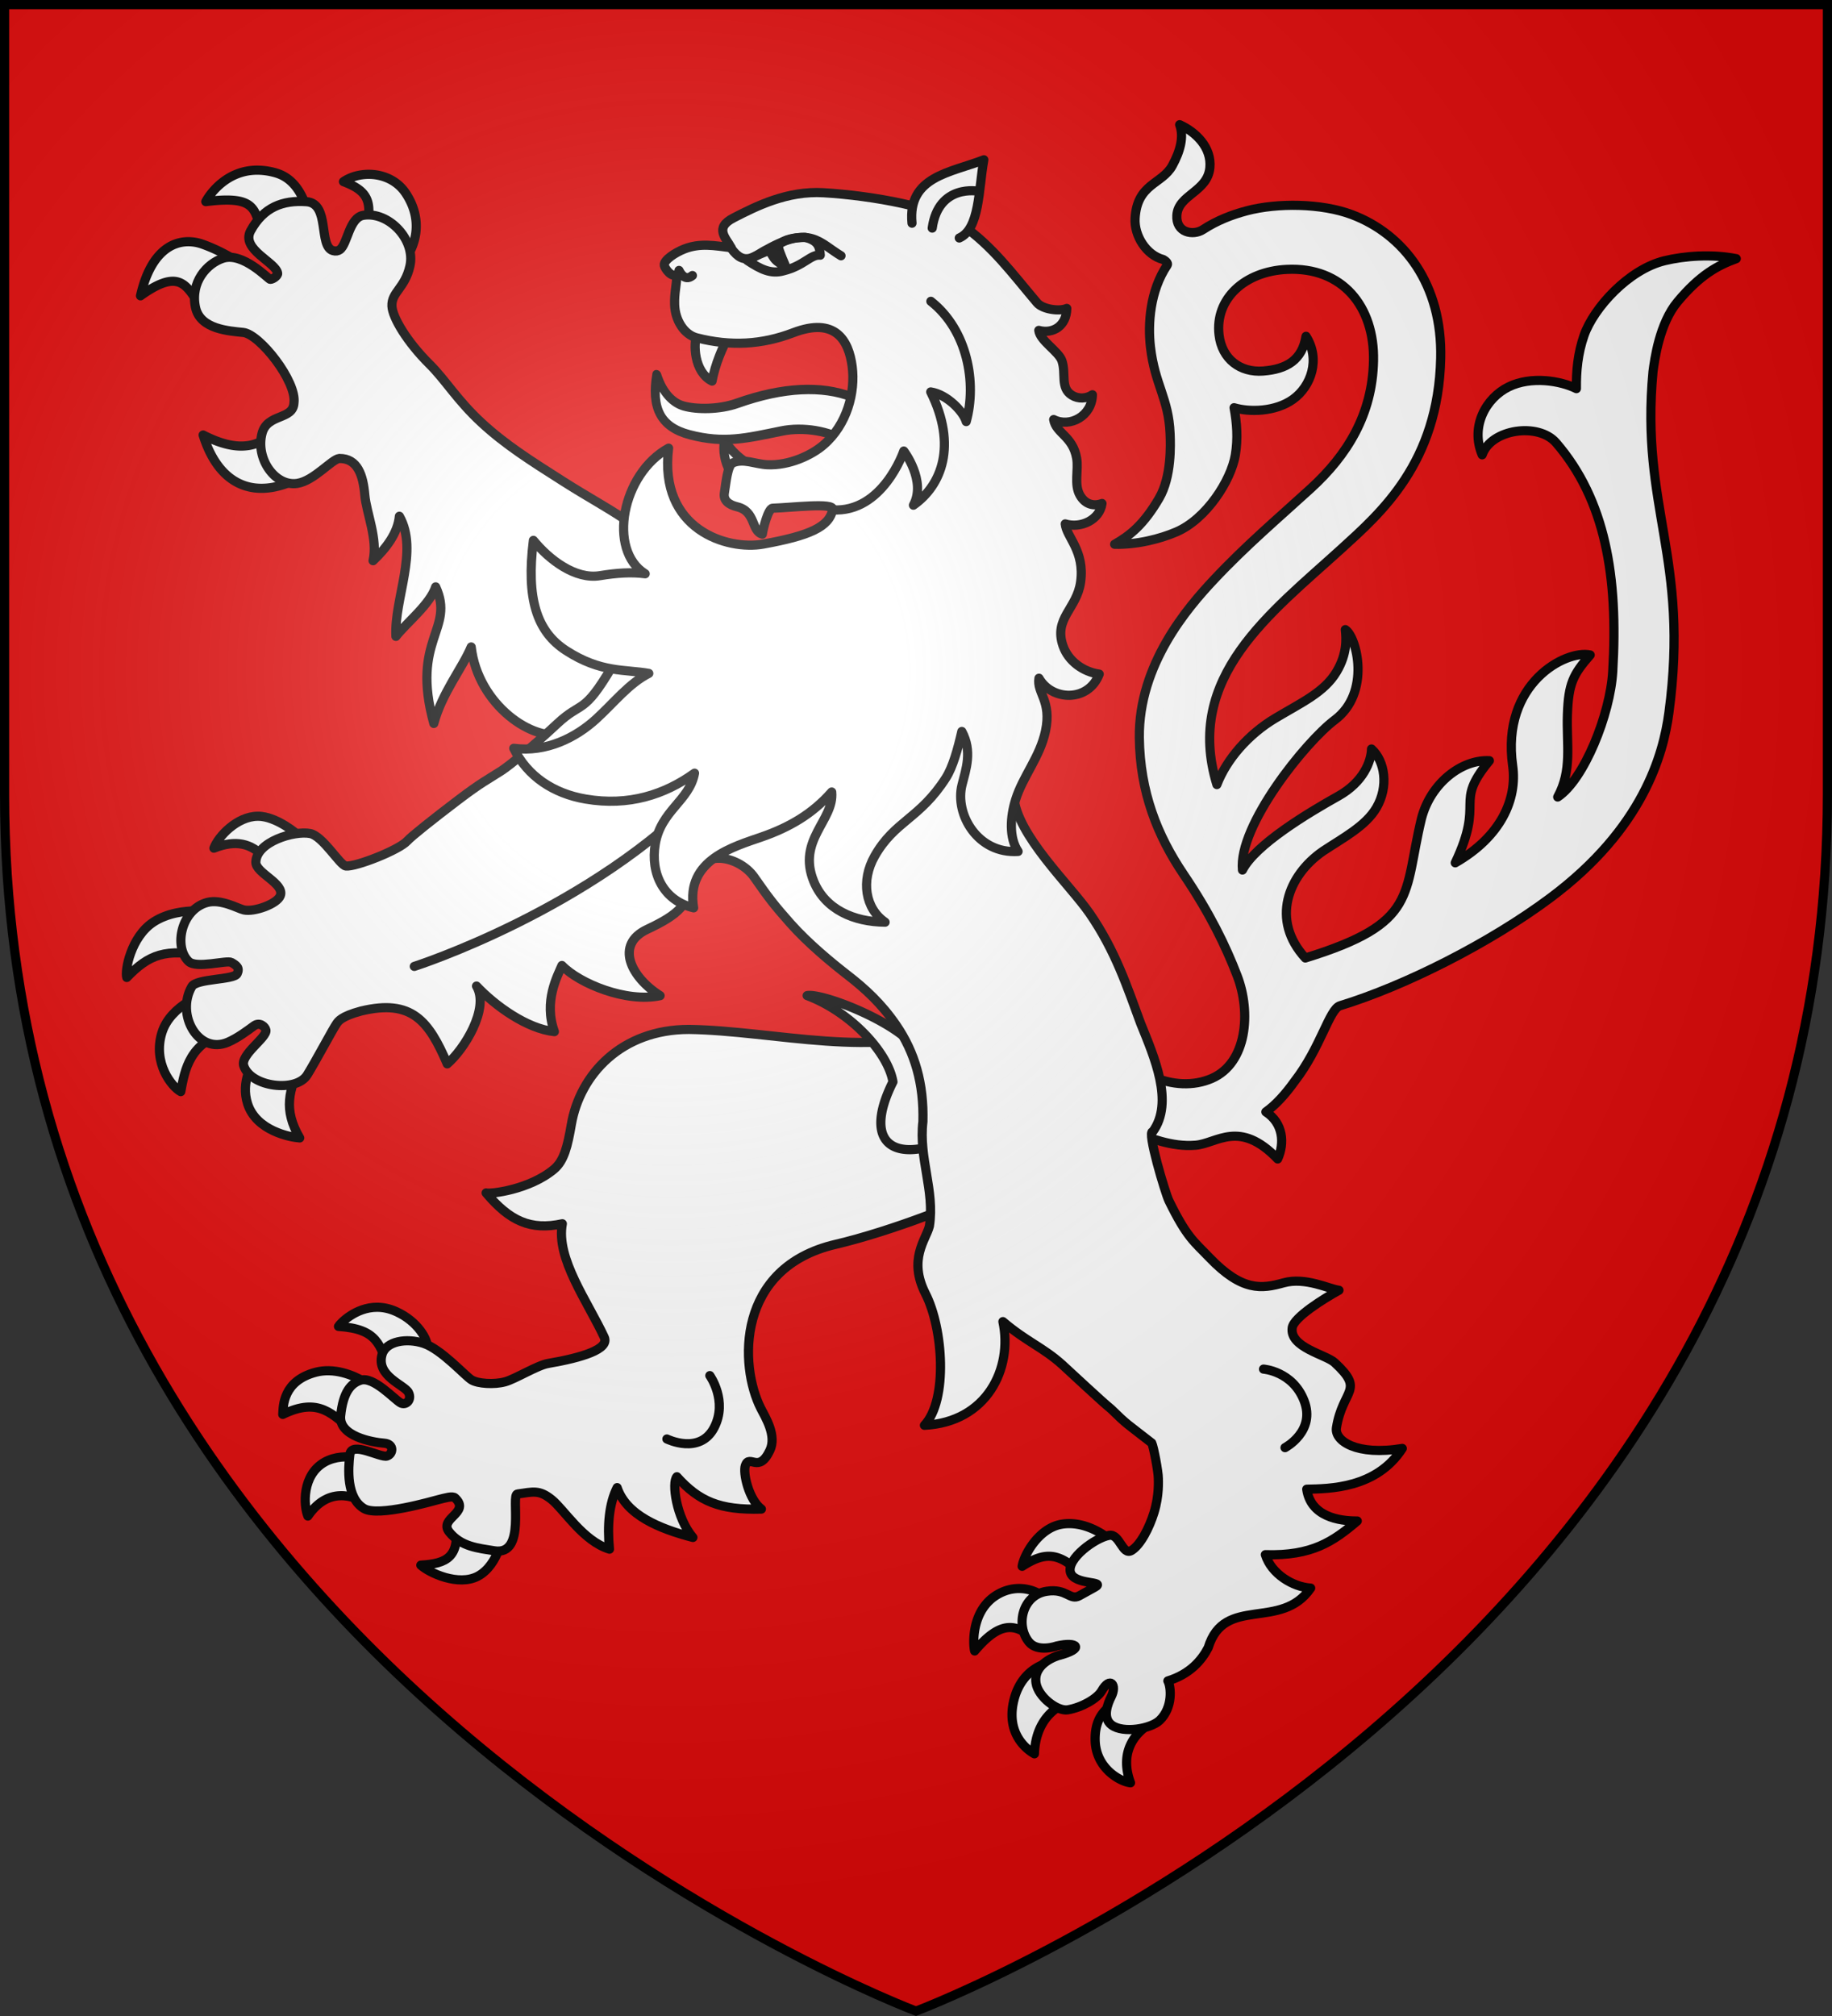 <svg xmlns="http://www.w3.org/2000/svg" width="600" height="660" viewBox="-300 -300 600 660"><rect x="-300" y="-300" width="600" height="660" fill="#333333" stroke="none"/><radialGradient id="a" cx="-80" cy="-80" r="405" gradientTransform="matrix(1 0 0 1 0 -.05)" gradientUnits="userSpaceOnUse"><stop offset="0" stop-color="#fff" stop-opacity=".31"/><stop offset=".19" stop-color="#fff" stop-opacity=".25"/><stop offset=".6" stop-color="#6b6b6b" stop-opacity=".125"/><stop offset="1" stop-opacity=".125"/></radialGradient><path fill="#e20909" d="M-298.5-298.5h597v258.543C298.5 246.291 0 358.5 0 358.5S-298.5 246.291-298.5-39.957z"/><g fill="#fff" stroke="#000" stroke-linecap="round" stroke-linejoin="round" stroke-width="3.172"><g fill-rule="evenodd"><path d="M366.005 18.849c1.543 4.183.21 9.15-2.53 14.155-3.573 6.522-12.209 6.151-12.896 18.275-.339 6.064 3.938 12.733 9.718 14.219.693.39 1.862 1.262 1.402 1.943-6 8.889-6.73 20.39-5.805 28.315 1.544 13.233 6.302 17.744 6.803 30.033.156 3.83.548 14.877-3.799 22.324-5.358 9.18-10.094 12.912-15.407 15.934 7.656.205 15.758-1.859 21.394-4.282 10.416-4.478 18.911-17.852 20.383-26.569.98-5.804.52-11.18-.425-16.4 5.234 1.564 14.248 1.49 20.397-2.91 6.315-4.517 9.565-13.905 4.517-21.808-1.349 8.242-6.71 11.406-14.908 12.027-7.8.59-14.22-4.065-15.207-12.525-1.454-12.469 8.85-21.96 23.458-22.66 19.35-.925 30.378 12.914 30.019 31.553-.36 18.683-9.101 32.739-21.758 44.306-10.874 9.937-22.345 19.622-33.601 31.628-8.78 9.364-26.024 29.167-25.714 54.59.23 18.839 6.252 33.863 15.31 47.27 9.059 13.405 14.543 24.647 18.579 35.15 4.851 12.624 3.419 30.142-8.785 35.479-12.64 5.527-30.321-1.524-37.1-18.032-1.76 12.304-3.85 37.696 8.493 36.305 7.588 2.312 14.464 5.515 22.947 4.851 7.426-.58 15.165-9.1 28.447 4.748 2.464-5.452 1.95-12.351-4.091-16.286 3.414-2.394 6.873-6.247 9.945-10.563 9.07-11.685 12.013-25.034 15.751-26.175 22.352-6.824 51.867-21.68 72.907-37.417 32.02-23.952 38.984-49.45 40.935-63.966 7.21-53.65-9.904-71.004-5.509-117.997.56-4.318 2.237-16.76 8.53-24.266 7.757-9.25 13.773-12.52 20.298-14.886-8.53-1.696-17.995-.935-24.768.698-12.519 3.018-24.593 16.362-27.91 25.839-2.21 6.31-2.723 12.417-2.665 18.441-5.56-2.753-15.664-4.398-23.392-.65-7.934 3.847-13.37 13.734-9.232 23.549 3.089-8.969 19.48-11.252 25.58-4.183 17.077 19.788 21.57 46.33 19.622 79.21-.877 14.81-9.925 37.388-19.052 43.398 5.103-9.36 2.993-18.004 3.366-28.65s1.986-13.76 7.883-20.5c-8.455-1.873-30.86 9.885-26.84 38.32 1.636 11.562-4.025 24.54-19.876 33.608 10.446-22.073-.788-20.059 11.813-35.34-9.58-.491-20.329 7.757-23.507 20.013-6.404 26.422-.854 36.163-40.216 48.262-11.98-13.09-6.108-28.502 6.096-36.955 6.929-4.6 14.84-8.693 18.558-15.094 4.192-7.217 2.979-16.066-1.739-20.277-.081 4.23-2.783 11.427-11.472 16.283-10.547 5.896-28.776 16.86-33.204 25.6-1.544-15.297 21.872-44.376 31.976-51.95 12.541-9.4 7.64-28.725 3.641-31.244.343 3.253.662 8.357-3.008 14.535-4.244 7.147-11.989 10.595-21.285 16.154-9.245 5.528-16.777 14.1-20.178 22.934-11.416-37.19 18.554-59.299 43.125-81.626 13.637-12.429 33.534-29.669 34.36-65.936.587-25.507-12.72-42.875-30.742-49.676-10.57-3.99-25.857-4.094-36.285-1.36-5.232 1.373-10.424 3.38-15.254 6.525-3.401 2.214-9.446 1.143-9.06-4.945.454-7.175 10.643-8.068 11.429-16.486.649-6.943-4.804-12.311-10.462-14.86" transform="matrix(.946 0 0 .946 -259.89 -277.007)"/><path stroke-width="3.062" d="M100.406 63.094c-10.113.192-15.591 8.078-17.031 10.937 17.972-2.722 16.41 2.56 19.719 13.25l15.594-6.531c-1.413-5.619-3.889-14.74-12.188-16.906-2.196-.574-4.22-.786-6.094-.75m37.906.437c-3.399-.067-6.729.908-9.125 2.657 7.045 2.513 10.928 5.505 7.407 17.156l13.344 8.875c3.327-4.026 6.823-13.231.125-22.719-2.868-4.06-7.38-5.883-11.75-5.969M78.626 87.563c-6.039-.182-13.277 3.703-16.25 18.468 15.721-11.87 15.784-.426 23.656 7.219l10.625-18.094s-6.036-4.281-14.094-6.906a14.2 14.2 0 0 0-3.937-.687m32.656 58.562c-6.582 10.649-15.364 11.329-26.812 5.844 7.307 21.353 23.867 21.132 38.875 9.187z" transform="matrix(.98 .025 -.025 .98 -312.457 -308.629)"/><path stroke-width="2.692" d="M98.5 125.347c.89 5.23 4.911 12.557 3.96 18.978 3.502-3.895 6.617-8.712 6.65-13.638 6.556 9.629.393 24.305 1.84 35.248 2.624-4.048 9.278-10.236 10.466-15.437 6.781 12.013-6.142 15.906 2.694 40.027 1.654-9.103 7.091-16.961 9.135-23.276 3.324 16.801 20.525 26.677 29.477 23.122 23.28 25.743 47.76 12.996 44.11-16.766 0 0-23.472-42.408-28.926-45.789-5.922-3.67-13.333-6.817-21.86-11.334-9.624-5.098-17.514-9.178-25.143-15.167-7.628-5.989-11.522-11.601-16.543-15.833-7.07-5.959-12-12.812-12.411-16.148-.503-4.08 3.373-5.5 4.316-12.122 1.121-7.88-7.503-15.531-14.804-13.781-4.163.998-3.978 8.88-6.126 10.644-.506.416-1.138.597-1.983.423-4.426-.914-1.888-13.77-8.914-13.7s-12.42 2.648-15.64 9.806c-2.587 5.755 8.237 8.658 8.896 11.861.147.718-1.292 1.894-2.032 1.936-.488.027-8.665-7.47-14.39-5.031-4.46 1.901-8.996 7.68-6.822 15.007 1.879 6.337 10.449 6.104 14.582 6.209 4.9.125 16.888 13.112 16.519 19.431.14 5.058-7.504 3.684-8.61 9.587-1.417 7.57 5.05 15.399 11.486 13.883 4.816-1.133 9.536-7.907 11.737-8.295 5.372-.466 7.351 4.35 8.337 10.155" transform="matrix(1.111 .09 -.09 1.111 -278.66 -286)"/><path d="M88.1 428.099c-7.419.029-12.7 5.551-13.316 6.63 13.628.892 14.275 6.256 17.936 15.8 5.196-3.776 9.782-7.012 12.786-8.749.263-2.202-3.022-8.701-10.74-12.187-2.36-1.066-4.59-1.503-6.667-1.494m-16.614 21.964c-1.514-.029-3.057.118-4.612.532-11.38 3.032-11.214 11.699-11.377 14.582 12.6-6.127 17.23 0 24.528 6.054l6.129-15.846c-2.25-1.57-8.106-5.197-14.668-5.322m15.725 31.597s-9.972-4.101-17.26.054c-7.858 4.48-7.252 15.023-5.761 18.644 6.678-9.775 15.414-7.895 21.938-3.301zm27.964 20.279c2.052 12.811-3.03 14.862-11.883 15.41 3.004 2.757 13.064 7.347 19.726 3.83 7.318-3.865 9.182-15.335 8.455-15.626z" transform="matrix(.946 0 0 .946 -259.89 -277.007)"/><path d="M196.103 331.946c-23.283-.01-37.716 15.536-40.7 32.882-1.28 7.444-2.49 12.539-5.97 15.47-8.537 7.187-22.259 8.708-23.537 8.229 8.199 9.77 15.452 13.04 26.388 10.668-2.278 12.027 8.787 26.947 14.502 39.262 1.93 4.158-7.766 7.089-19.418 9.089-3.792.65-11.23 5.321-14.874 6.337-3.774 1.052-9.474.685-11.663-.668-2.262-1.398-10.425-10.6-16.626-12.637-5.77-1.896-12.994-.81-14.336 3.891-2.138 7.5 7.833 10.5 9.162 13.151 1.286 2.564-.925 4.616-2.794 3.54-2.218-1.276-9.369-9.22-13.788-7.817-3.33 1.057-6.071 4.044-6.91 12.317-.71 7.013 10.763 9.154 15.102 9.486 3.532.27 3.072 3.767.944 4.431-2.29.715-12.296-5.279-12.865-.527s-1.313 15.107 4.964 18.742c4.936 2.858 23.49-2.569 25.616-3.104 2.53-.638 5.001-1.381 5.824-.62 5.597 5.175-5.853 7.023-1.976 11.828 4.12 5.107 10.075 5.577 15.566 6.481 11.284 1.86 5.56-19.523 8.055-19.654 5.384-.748 7.493-1.571 11.833 1.932s10.861 14.336 20 17.16c-.797-8.282-.141-15.731 2.657-21.297 3.175 9.505 14.617 14.216 26.237 17.245-5.816-6.797-7.405-19.13-5.544-21.012 7.639 8.509 14.82 11.606 29.25 11.193-4.296-3.19-6.492-12.498-5.543-15.116 1.455-4.017 4.603 2.978 8.472-5.183 2.439-5.144-1.496-11.345-3.127-14.55-7.478-14.703-8.609-48.746 25.932-56.785 18.786-4.372 47.174-15.288 49.631-18.378 19.585-24.63 1.505-45.442-8.6-57.384-25.563 12.2-62.48 1.808-91.864 1.398" transform="matrix(.946 0 0 .946 -259.89 -277.007)"/><path d="M237.044 320.237c15.17 5.7 28.04 19.75 29.703 29.85-8.741 17.425-2.974 25.216 9.52 23.13 10.195-1.695 10.212-9.836 7.526-19.229-2.396-8.38-6.042-14.04-13.804-20.033-10.136-7.826-28.588-14.485-32.945-13.718M328.139 502.973a15.6 15.6 0 0 0-3.18.244c-7.882 1.455-12.93 10.757-13.48 14.529 7.62-4.893 12.736-5.262 20.875 3.145 2.597-3.054 6.468-7.252 10.36-11.498-1.026-1.284-7.242-6.266-14.575-6.42m-17.048 22.471c-2.325-.113-4.979.34-7.655 1.784-9.978 5.386-8.907 18.203-8.398 19.806 8.852-10.468 14.745-10.386 22.302-2.066l1.514-16.512c-.882-1.093-3.886-2.823-7.763-3.012m10.44 25.491s-10.01 1.214-12.929 13.182c-2.914 11.955 5.023 17.39 7.116 18.51.317-9.19 4.884-16.844 15.833-19.264zm22.358 13.806c-2.403 1.735-7.358 4.31-7.133 13.262.242 9.628 8.592 14.262 12.232 14.653-3.36-9.012-.091-15.69 5.806-19.773z" transform="matrix(.946 0 0 .946 -259.89 -277.007)"/><path stroke-width="3.062" d="M105.906 278.781c-6.828.233-12.953 7.036-14.312 11.031 7.304-3.113 12.389-1.876 16.781 2.5l10.75-7.968s-5.955-4.946-11.844-5.531c-.46-.046-.92-.047-1.375-.032m-19.75 32.125c-3.715.113-9.544.882-14.219 4.156-7.326 5.133-9.126 16.421-8.343 18.657 7.147-7.807 12.64-10.204 26.312-7.688L89.844 311s-1.459-.161-3.688-.094m4.125 27.344s-11.843 4.113-14.5 13.656c-2.833 10.18 3.805 17.977 6.813 19.469 1.14-7.101 2.444-17.269 16.25-20.406zm17.938 18.844c-2.023 4.172-5.753 10.447-3.188 17.781 3.125 8.934 14.492 10.798 17.688 10.938-5.743-9.26-4.154-15.86.062-25.063z" transform="matrix(.98 .025 -.025 .98 -312.457 -308.629)"/><g stroke-width="2.692"><path d="M15.573 267.84c12.978 9.778 20.185-8.706 34.648-3.573-4.056 3.377-6.892 10.164-4.985 15.777 10.865-8.422 18.415-8.594 27.655-7.903-4.491 3.231-10.278 9.154-6.51 16.295 5.425-3.789 16.659-11.9 29.758-6.85-12.18 6.096-14.837 13.552-12.064 16.307 8.194 8.143 13.222 3.722 10.826 15.793-.673 3.391-8.164 11.437-4.034 15.613 2.19 2.215 12.648 1.422 17.575.805-2.07 1.885-5.613 9.003-11.878 11.34-6.266 2.338-11.378 5.07-13.254 18.832-.85 6.344-1.893 8.614.21 20.505.423 2.39 6.805 20.539 8.1 19.18 10.167 3.267 13.262 17.48 15.85 27.841 3.062 10.833 6.552 21.49 6.897 34.916.265 10.312-3.806 31.234 2.21 40.916 7.788 12.554 16.823 25.432 22.07 31.09 14.38 15.505 17.44 18.212 5.346 35.383-7.15 10.152-33.982 42.667-62.198 36.76-14.416-3.019-22.578 3.832-38.113-2.906s-12.958-2.87-23.071-4.118-18.74-1.65-21.275-1.512c-5.071.276-6.61.714-15.614.531s-17.178-.527-18.931-.904c-3.507-.754-16.81 2.718-18.923 4.66-1.304 1.199-.264 11.135-2.889 13.912-3.29 3.481-14.21 7.326-17.84 2.565-1.944-2.55 3.23-10.084.012-12.188-2.191-1.431-9.104.608-11.13 2.94-1.158 1.334-3.473 6.592-7.414 8.107-7.363 2.832-15.719-4.694-14.593-10.818.572-3.113 9.369-6.212 9.994-7.633.708-1.61 1.086-2.746-.586-3.656-1.814-.988-10.46 5.926-13.02 4.783-8.71-3.892-10.193-17.409-.989-19.46 3.092-.69 6.586-.611 8.99-.613 2.133-.002 2.504-2.22 2.088-3.088-.948-1.976-10.362-1.353-11.424-4.623-2.042-6.29 7.792-15.482 13.508-13.152 4.436 1.808 14.27 6.596 15.821 7.088.776.245 2.247.992 8.02-1.235 14.169-5.879 14.371-14.06 11.323-27.446 6.34.459 19.665 5.743 20.405 13.41 1.028-8.002 4.634-18.892 10.62-24.29 2.626 9.09 10.397 12.695 13.227 14.403 1.013-7.31 8.86-20.026 18.11-24.146-3.745 9.326-2.002 19.973 8.353 17.993s13.846-1.316 20.589 4.222 14.05-3.055 13.902-10.328-.099-10.036.604-17.272c.757-7.785 3.019-16.548 4.63-22.097 1.821-6.27 3.128-12.637 2.916-20.298-.273-9.814-3.549-18.758-10.34-27.589-7.342-7.928-9.057-18.417-16.51-25.922-3.115-2.642-10.84-4.124-12.636-15.406s-12.992-29.13-23-31.046c15.364-10.057 30.83-1.816 36.573 11.046 2.156-8.927 5.075-13.015 6.657-20.488.6-2.832 3.088-15.97 3.93-18.953 1.158-6.848 1.114-5.767 3.782-15.126-.193-1.2-3.425-8.008-4.553-9.547-.327-.445-2.679-4.19-6.927-7.363-3.758-2.807-8.787-5.352-11.87-5.115-3.175.243.117 6.05-2.718 7.454-3.75 1.857-14.179 1.801-15.616-2.075-1.398-3.77 7.237-8.253 3.219-7.752l-5.137.641c-3.158.394-1.682 3.972-6.98 6.707-6.51 3.361-13.344-2.722-12.996-8.965.228-4.107 5.912-5.758 5.912-5.758 5.839-2.487 6.246-5.531-1.251-2.575 0 0-7.327 2.728-10.082-2.651-1.879-3.67.145-10.465 2.93-11.852 3.697-1.84 8.903-2.44 11.34-1.347 4.573 2.05 4.698-1.274 1.244-3.042-1.962-1.004-5.82-3.39-4.81-6.76 1.231-4.105 8.725-7.731 12.246-7.237 5.392.757 8.5 5.983 8.746 7.946 6.423-2.2 11.584-.964 15.325.918" transform="matrix(.901 -.656 -.656 -.901 257.37 490.963)"/><path d="M-55.235 566.944s52.327-17.338 100.136-8.39" transform="matrix(.901 -.656 -.656 -.901 257.37 490.963)"/></g></g><g fill-rule="evenodd"><path stroke-width="2.972" d="M318.739 150.265c-7.935.238-15.587.483-22.243-1.63-6.2-1.968-14.929-.942-21.614 2.342-10.754 5.283-17.632 9.154-29.36 9.38-9.876.192-13.66-5.132-13.47-15.962 2.918 5.468 6.721 7.444 10.064 7.462 4.301.022 11.657-2.007 17.094-5.605 28.15-18.624 48.983-15.294 59.529 4.012" transform="matrix(.979 .277 -.152 .998 -290.112 -385.722)"/><path d="M246.656 96.875c-1.239 3.215-.772 13.107 5.625 16.094.861-5.645 3.43-12.223 5.375-15.594zm10.513 36.5c-.717 3.475.378 7.847 2.031 10.5l7.563-1.937c-3.93-2.029-7.455-5.091-9.594-8.562" transform="matrix(.945 .024 -.024 .945 -302.485 -288.045)"/><path stroke-width="2.972" d="M371.219 274.34c-3.636-3.976-4.203-10.728-3.32-16.502 1.203-7.872 5.738-14.84 6.234-23.448.57-10.069-4.71-11.674-4.675-16.6 5.175 6.621 16.993 5.382 19.13-4.265-5.332.06-10.578-2.686-13.008-7.317-4.374-8.338 2.634-12.523 2.54-21.234-.111-10.275-6.742-13.746-7.774-17.946 5.235.762 10.879-2.972 10.8-8.34-2.505 1.39-5.332 1.12-7.454-1.548-2.544-3.2-1.642-8.062-2.9-11.771-2.335-6.888-7.878-6.93-9.245-11.232 5.68 1.862 12.118-3.05 11.212-9.836-1.761 1.567-4.27 2.124-6.576 1.134-4.147-1.78-2.819-6.614-4.865-10.543-1.482-2.847-8.06-5.385-8.899-8.613 4.748.544 8.684-2.795 7.908-8.41-2.214 1.42-7.709 1.475-9.808-.357-9.826-8.571-16.926-15.822-27.794-21.249-8.81-4.4-29.954-5.083-46.031-3.604-11.85 1.09-21.047 7.688-27.686 12.48-5.787 4.177-1.37 6.836.73 9.66-5.467.159-10.192-.061-14.966 2.688-2.755 1.587-6.194 4.655-5.633 6.254.324.925 2.882 3.701 4.49 2.297.448 3.71.034 5.92.73 9.734.914 5.016 4.502 9.19 8.763 9.608 11.3 1.11 21.194-.986 30.629-6.34 12.774-7.252 18.22-.227 20.568 7.889 2.367 8.182 1.2 18.946-5.323 26.565-3.386 3.955-10.034 8.363-17.039 9.116-3.931.423-7.999-.944-11.192 1.08-1.628 1.031-1.204 6.844-1.249 10.068-.035 2.517 2.058 3.576 4.761 3.811 6.268.545 5.666 7.092 9.424 7.546-.01-1.686.578-8.558 2.055-8.827 5.94-1.083 19.39-4.875 19.311-2.556-.201 5.833-6.26 9.603-20.59 14.521-11.118 3.816-34.253.54-35.038-26.138-13.703 10.442-14.692 35.721-1.382 41.42-4.464.073-9.251 1.142-14.416 2.82-7.673 2.493-17.035-2.612-23.064-8.072.508 19 5.474 29.039 15.826 33.717 12.302 5.559 19.883 3.088 27.683 3.296-5.888 4.221-9.57 10.883-14.596 17.13-5.647 7.017-14.415 13.28-25.062 13.483 5.74 8.329 14.999 12.568 25.517 12.758 14.193.258 25.136-5.254 33.685-13.617-.29 9.113-8.97 13.616-9.142 24.604-.154 9.818 5.461 17.782 15.427 18.614-4.941-14.958 9.83-21.537 18.452-26.1 8.16-4.32 15.022-9.716 20.171-17.78 2.274 8.938-8.882 17.051-1.372 29.564 5.05 8.414 14.83 11.01 24.854 9.564-7.047-3.396-9.854-12.094-6.563-20.683 4.725-12.334 12.605-14.084 19.026-28.555 1.704-3.84 2.405-9.897 2.834-15.656 4.4 5.827 3.176 11.872 2.671 17.108-.948 9.837 8.487 21.431 21.23 18.61" transform="matrix(.998 .152 -.152 .998 -295.345 -351.473)"/></g><path fill-rule="evenodd" stroke-width="2.972" d="M306.522 78.102c-3.74-14.827 10-18.072 19.944-23.831-.27 9.856 2.078 22.369-4.06 26.268M255.48 98.082c4.756 2.206 8.266 3.334 12.16 1.574 6.362-2.648 7.923-6.706 11.02-6.816-.57-2.616-1.32-4.547-5.72-4.968-3.607.639-6.24 1.426-8.141 3.654-.497.41 1.448 3.578 3.095 6.241-1.103.11-4.537-.971-5.319-4.213-2.17 1.098-4.342 2.49-7.096 4.528" transform="matrix(.998 .152 -.152 .998 -295.345 -351.473)"/><path fill="none" d="M239.29 75.684s1.761 4.164 4.644 1.762m13.378-9.486c4.781 6.826 8.264 2.472 12.491.439 14.905-8.341 18.087-2.264 25.577 2.212m-2.976 87.943c17.466 1.106 24.708-20.37 24.708-20.37s7.902 10.324 3.334 18.743c9.804-6.889 15.189-20.654 5.99-39.2 5.7.871 11.352 6.84 12.287 10.266 3.709-13.373.462-31.658-12.236-41.622" transform="matrix(.946 0 0 .946 -303.988 -283.062)"/><path fill-rule="evenodd" d="M203.348 451.745s6.276 8.75 1.512 17.968c-4.968 9.612-16.378 3.97-16.378 3.97m206.557-24.185s10.044.704 14.03 10.895c4.158 10.625-6.588 16.285-6.588 16.285" transform="matrix(.946 0 0 .946 -259.89 -277.007)"/><path d="M296.413 41.892s-13.887-2.797-16.072 12.74M226.567 62.927c0 1.47 2.271 3.72 1.547 3.72-.725 0-4.737-3.582-3.623-4.542.847-.73 1.578-1.17 1.939-1.488.724 0 .137.84.137 2.31" transform="matrix(.946 0 0 .946 -259.89 -277.007)"/></g><path fill="url(#a)" d="M-298.5-298.5h597V-40C298.5 246.2 0 358.39 0 358.39S-298.5 246.2-298.5-40z" transform="matrix(1 0 0 1 0 .05)"/><path fill="none" stroke="#000" stroke-width="3" d="M-298.5-298.5h597v258.503C298.5 246.206 0 358.398 0 358.398S-298.5 246.206-298.5-39.997z"/></svg>